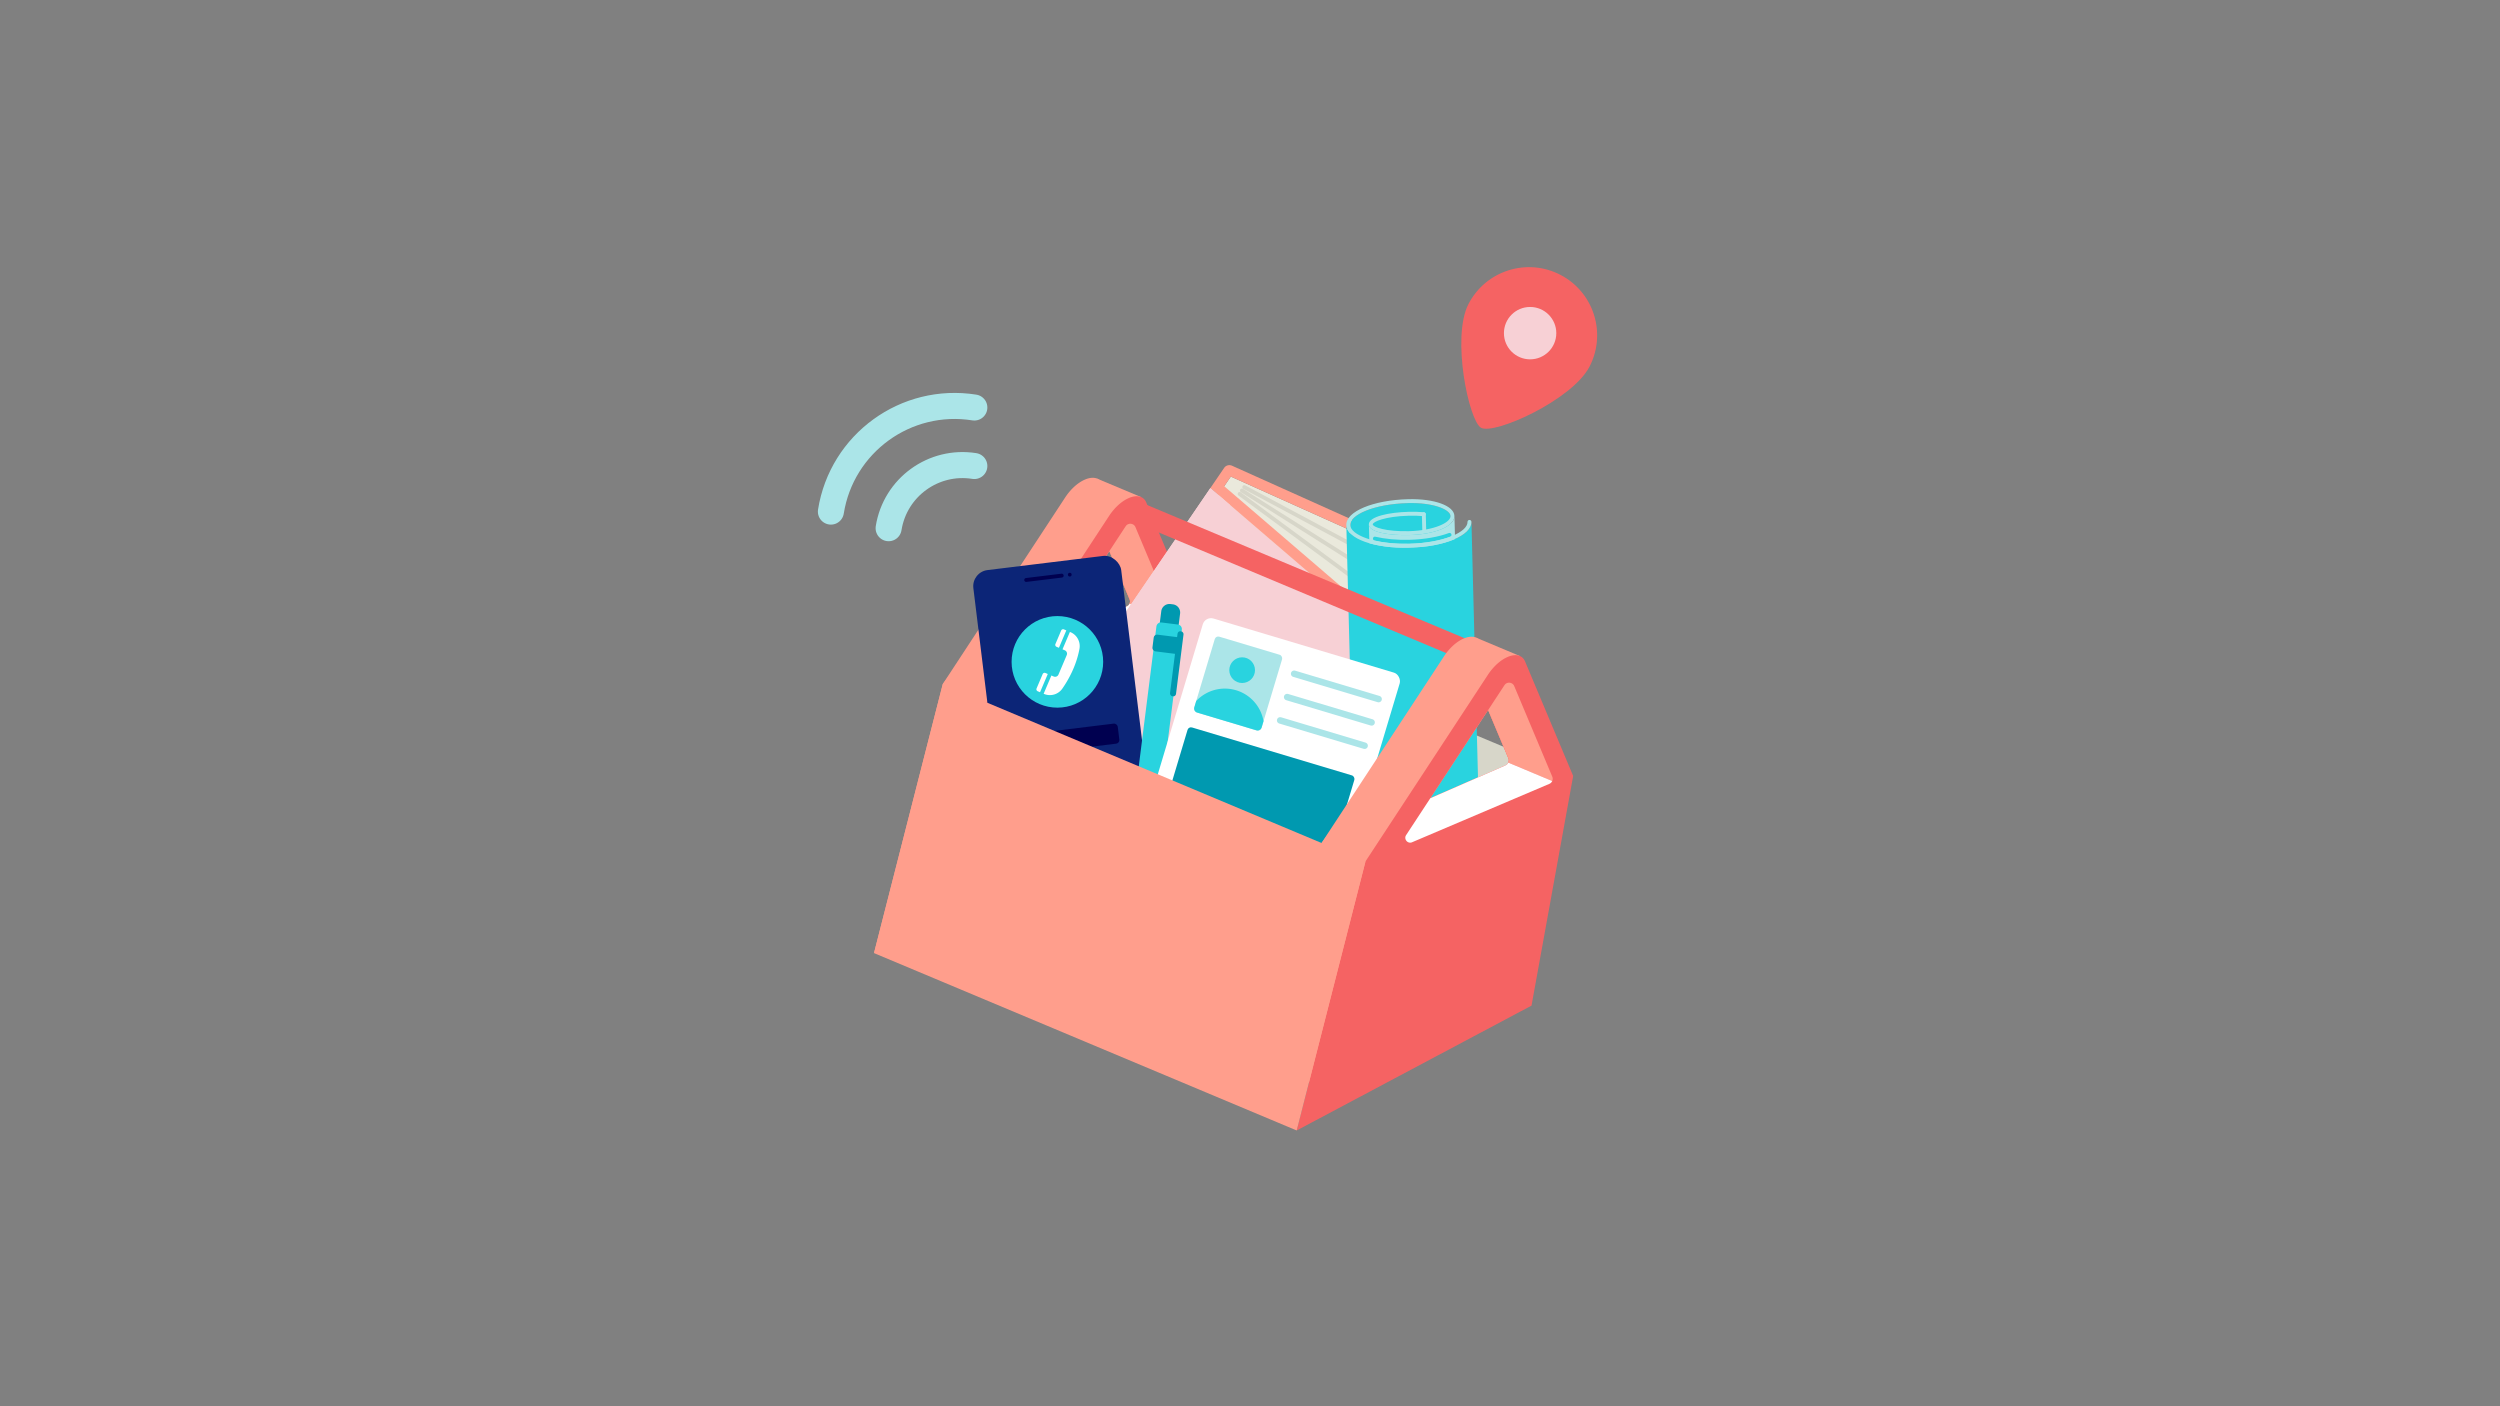 <?xml version="1.0" encoding="UTF-8"?> <svg xmlns="http://www.w3.org/2000/svg" viewBox="0 0 1920 1080"><rect x="0" y="0" width="1920" height="1080" fill="#808080" stroke="none"/><g style="isolation:isolate"><path fill="#ff9e8c" d="m861.89 408.16-1.99-4.74-4.86-11.57-8.49-20.21c-.87-1.97-2.21-3.29-3.88-4.02l-.22-.09c-6.3-2.5-16.99 3.22-24.4 14.52l-94.01 143.3-52.82 206.62 43.24-22.99 137.1-72.91 29.67-163.57 2.27-12.51.05-.27zm3.35 57.62-57.68 25.2 44.41-67.7h.01l15.53 37c.47 1.11.42 2.32-.05 3.34a4.2 4.2 0 0 1-2.22 2.16"></path><path fill="#ff9e8c" d="m842.45 367.53 33.75 14.16-118.41 157.82-33.75-14.16z"></path><path fill="#f56363" d="M880.29 385.8c-.9-2.05-2.32-3.4-4.09-4.11-5.43-2.16-14.12 1.79-21.16 10.16a47 47 0 0 0-3.25 4.36l-94 143.3-43.33 169.47-9.5 37.15 180.35-95.89 31.98-176.36zm-15.05 79.98-57.68 25.2 44.41-67.7h.01l15.53 37c.47 1.11.42 2.32-.05 3.34a4.2 4.2 0 0 1-2.22 2.16"></path><path fill="#ff9e8c" d="M901.56 476.43c0 .08-.01.15-.03.23-.01.1-.03.19-.05.29-.03.14-.07.29-.12.43-.04.14-.1.27-.16.41l-33.74-14.17c.47-1.02.52-2.23.05-3.34l-15.53-37.01 12.53-19.1c1.16-1.77 3.26-2.29 5-1.69h.02l.36.16c.11.05.22.1.33.16.17.1.33.2.48.32a4.2 4.2 0 0 1 1.33 1.74l29.22 69.58c.27.65.37 1.33.31 1.98z"></path><path fill="#fff" d="M901.2 477.79c-.21.47-.51.9-.88 1.27-.19.18-.39.35-.62.5-.11.08-.23.15-.35.21-.12.07-.24.13-.37.18L793.55 524.8c-.25.11-.5.18-.74.23-.77.15-1.52.05-2.17-.24-1.94-.86-3.04-3.37-1.64-5.5l18.57-28.31 57.68-25.2a4.2 4.2 0 0 0 2.22-2.16l33.74 14.17z"></path><path fill="#d7d6c9" d="m885.31 650.24 257.15 107.9 31.99-176.35L917.3 473.88z"></path><path fill="#eae9dc" d="m1108.58 439.41-163.32-73.38-130.22 190.86 163.32 73.38z"></path><path fill="#f7d0d5" d="m929.57 374.84 130.42 111.98-130.22 190.86L799.35 565.7z"></path><path fill="#ff9e8c" d="m945.26 366.03 163.32 73.38-.88-9.16-161.53-72.59a4.894 4.894 0 0 0-6.05 1.71l-10.55 15.47 130.42 111.98 10.33-1.68-130.11-111.71z"></path><path fill="#f7d0d5" d="M929.57 374.84 799.35 565.7l14.96 12.84 130.22-190.86z"></path><path fill="#88dbe1" d="m1059.99 486.82 10.33-1.68L940.1 676l-10.33 1.68z"></path><path fill="none" stroke="#d7d6c9" stroke-linecap="round" stroke-linejoin="round" stroke-width="3" d="m955.61 374.09 143.4 76.75m-145.19-74.12 135.63 85.55m-137.43-82.91 127.86 94.34"></path><path fill="none" stroke="#abe5e8" stroke-linecap="round" stroke-linejoin="round" stroke-width="20" d="M682.46 405.66c4.99-31.37 34.46-52.75 65.83-47.76m-110.16 35c8.35-52.49 57.66-88.28 110.16-79.93"></path><path fill="#f56363" d="M1220.76 281.55c-13.28 25.67-72.79 52.42-83.23 47.03-9.33-4.83-23.01-69.43-9.74-95.1 13.28-25.67 44.85-35.72 70.52-22.45 25.67 13.28 35.72 44.85 22.45 70.52"></path><circle cx="1175.13" cy="255.86" r="20.11" fill="#f7d0d5"></circle><rect width="114.39" height="207.38" x="758.18" y="431.67" fill="#0c2577" rx="12.46" ry="12.46" transform="rotate(-6.98 814.941 535.124)"></rect><path fill="none" stroke="#000050" stroke-linecap="round" stroke-linejoin="round" stroke-width="3" d="m788.12 445.42 27.28-3.34"></path><circle cx="821.59" cy="441.33" r="1.44" fill="#000050"></circle><circle cx="812.07" cy="508.31" r="35.17" fill="#29d3df"></circle><rect width="79.88" height="15.51" x="779.43" y="560.25" fill="#000050" rx="2.76" ry="2.76" transform="rotate(-6.98 818.961 567.709)"></rect><path fill="#fff" d="m822.13 485.5-5.02-2.13a1.62 1.62 0 0 0-2.13.86l-4.41 10.38c-.35.83.03 1.78.86 2.13l6.35 2.7c1.42.6 2.08 2.24 1.48 3.66l-6.36 14.97a2.79 2.79 0 0 1-3.66 1.48l-6.35-2.7a1.62 1.62 0 0 0-2.13.86l-4.68 11.03c-.35.83.03 1.78.86 2.13l4.83 2.05c5.07 2.15 10.95.46 14.09-4.05 4.65-6.67 10.72-17.39 13.16-30.53 1-5.37-1.87-10.71-6.89-12.84"></path><path fill="none" stroke="#29d3df" stroke-linecap="round" stroke-linejoin="round" stroke-width="3" d="m799.17 534.49 22.19-52.24"></path><path fill="#0099b0" d="m898.95 463.9 1.87.24c2.17.27 3.95 1.62 4.86 3.43.55 1.09.79 2.35.63 3.65l-1.3 10.31-14.45-1.82 1.3-10.31c.2-1.55.93-2.89 2-3.87a6.3 6.3 0 0 1 5.09-1.62z"></path><path fill="#ff9e8c" d="m872.06 608.44 19.52 2.44-.1.82-10.36 23.44-1.78 1.76-1.34-2.15-6.03-25.35z"></path><path fill="#29d3df" d="m871.96 609.24 19.52 2.46 16.18-128.21c.09-.7-.04-1.37-.33-1.96-.49-1-1.46-1.73-2.65-1.88l-12.7-1.6c-.91-.11-1.78.14-2.46.64-.73.54-1.25 1.37-1.38 2.34z"></path><rect width="21.59" height="12.93" x="885.53" y="488.32" fill="#0099b0" rx="2.55" ry="2.55" transform="rotate(-172.81 896.3 494.82)"></rect><rect width="4.63" height="50.31" x="901.5" y="484.57" fill="#0099b0" rx="2.08" ry="2.08" transform="rotate(-172.81 903.79 509.765)"></rect><ellipse cx="881.72" cy="610.47" fill="#fff" opacity=".5" rx="2.16" ry="9.84" style="mix-blend-mode:multiply" transform="rotate(-82.81 881.654 610.476)"></ellipse><path fill="#000050" d="M881.65 633.93s-.88.8-1.98.71c-1.36-.12-1.89-.78-1.89-.78l.76 3.21c.22.94 1.27 1.02 1.66.13l1.44-3.26z"></path><path fill="#29d3df" d="m1113.99 396.34.6 23.47-77.13 1.97-.48-18.62c-.19-7.55 17.7-16.09 44.65-16.78 18.91-.48 32.23 4.86 32.37 9.96z"></path><path fill="#f56363" d="M1088.65 660.82c-26.94.69-48.26-6.95-48.53-17.4s20.63-19.17 47.57-19.86c20-.51 35.24 5.03 35.44 12.88s-14.73 14.16-34.74 14.68c-14.8.38-30.81-2.01-30.97-8.14s15.71-9.34 30.51-9.72c4.11-.11 8.09 0 11.84.32.83.07 1.44.8 1.37 1.62s-.8 1.43-1.62 1.37c-3.64-.31-7.51-.41-11.51-.31-17.95.46-27.64 4.63-27.59 6.64s9.94 5.68 27.89 5.22c18.91-.48 31.94-6.5 31.81-11.6s-13.45-10.44-32.37-9.96c-26.95.69-44.84 9.23-44.65 16.78s18.5 15.16 45.45 14.47 44.84-9.23 44.65-16.78c-.02-.83.63-1.52 1.46-1.54s1.52.63 1.54 1.46c.27 10.44-20.63 19.17-47.57 19.86z"></path><path fill="#29d3df" d="m1095.01 394.76.64 24.85c-4.15.56-8.55.91-13.13 1.03-10.41.27-19.97-.71-27.82-2.62l-.5-19.45c5.22-3.39 16.7-5.21 27.61-5.49 4.11-.11 8.09 0 11.84.33.73.06 1.3.65 1.36 1.36z"></path><path fill="#abe5e8" d="m1117.01 396.27.6 23.47-65.83 1.68-.48-18.62c.16 6.14 16.16 8.52 30.97 8.14 20-.51 34.94-6.82 34.74-14.67"></path><path fill="none" stroke="#29d3df" stroke-linecap="round" stroke-linejoin="round" stroke-width="3" d="M1113.23 410.78c-7.96 2.99-18.84 4.98-30.88 5.29-9.86.25-18.99-.66-26.43-2.42"></path><path fill="#29d3df" d="m1130.07 400.78 6.15 240.18c.27 10.44-20.63 19.16-47.57 19.85s-48.25-6.96-48.52-17.39l-6.15-240.18c.27 10.45 21.58 18.08 48.52 17.39s47.84-9.41 47.57-19.85"></path><path fill="#abe5e8" d="M1082.5 420.64c-26.94.69-48.26-6.95-48.53-17.4s20.63-19.17 47.57-19.86c20-.51 35.24 5.03 35.44 12.88s-14.73 14.16-34.74 14.68c-14.8.38-30.81-2.01-30.97-8.14s15.71-9.34 30.51-9.72c4.11-.11 8.09 0 11.84.32.83.07 1.44.8 1.37 1.62s-.81 1.43-1.62 1.37c-3.64-.31-7.51-.41-11.51-.31-17.95.46-27.64 4.63-27.59 6.64s9.94 5.68 27.89 5.22c18.91-.48 31.94-6.5 31.81-11.6s-13.45-10.44-32.37-9.96c-26.95.69-44.84 9.23-44.65 16.78s18.5 15.16 45.45 14.47 44.84-9.23 44.65-16.78c-.02-.83.63-1.52 1.46-1.54s1.52.63 1.54 1.46c.27 10.44-20.63 19.17-47.57 19.86z"></path><path fill="none" stroke="#abe5e8" stroke-linecap="round" stroke-linejoin="round" stroke-width="3" d="m1093.51 394.99.33 12.92"></path><path fill="none" stroke="#f56363" stroke-linecap="round" stroke-linejoin="round" stroke-width="16" d="m872.68 393.03 289.29 121.4"></path><rect width="157.89" height="198.43" x="893.83" y="491.61" fill="#fff" rx="6.64" ry="6.64" transform="rotate(16.69 972.72 590.793)"></rect><rect width="53.97" height="60.72" x="923.89" y="494.62" fill="#abe5e8" rx="2.76" ry="2.76" transform="rotate(16.69 950.806 524.96)"></rect><circle cx="953.97" cy="514.68" r="9.87" fill="#29d3df"></circle><path fill="#29d3df" d="m970.38 553.88-1.42 4.75a3.334 3.334 0 0 1-4.15 2.23l-45.32-13.59a3.35 3.35 0 0 1-2.32-3.82l1.52-5.07c7.56-8.08 19.33-11.65 30.65-8.26s19.18 12.85 21.05 23.76z"></path><path fill="none" stroke="#abe5e8" stroke-linecap="round" stroke-linejoin="round" stroke-width="5" d="m993.91 517.45 64.85 19.44m-75.59 16.38 64.85 19.44m-59.48-37.35 64.85 19.44"></path><rect width="133.74" height="90.79" x="896.99" y="575.18" fill="#0099b0" rx="2.76" ry="2.76" transform="rotate(16.69 963.813 620.513)"></rect><path fill="#ff9e8c" d="m1152.79 530.22-1.99-4.74-4.86-11.57-8.49-20.21c-.87-1.97-2.21-3.29-3.88-4.02l-.22-.09c-6.3-2.5-16.99 3.22-24.4 14.52l-94.01 143.3-52.82 206.62 43.24-22.99 137.1-72.91 29.67-163.57 2.27-12.51.05-.27zm3.35 57.62-57.68 25.2 44.41-67.7h.01l15.53 37c.47 1.11.42 2.32-.05 3.34a4.2 4.2 0 0 1-2.22 2.16"></path><path fill="#ff9e8c" d="m1133.35 489.6 33.75 14.16-118.41 157.81-33.75-14.16z"></path><path fill="#f56363" d="M1171.19 507.86c-.9-2.05-2.32-3.4-4.09-4.11-5.43-2.16-14.12 1.79-21.16 10.16a47 47 0 0 0-3.25 4.36l-94 143.3-43.33 169.47-9.5 37.15 180.35-95.89 31.98-176.36zm-15.05 79.98-57.68 25.2 44.41-67.7h.01l15.53 37c.47 1.11.42 2.32-.05 3.34a4.2 4.2 0 0 1-2.22 2.16"></path><path fill="#ff9e8c" d="M1192.46 598.49c0 .08-.01.15-.03.23-.01.1-.03.19-.05.29-.03.14-.07.29-.12.43-.04.14-.1.27-.16.41l-33.74-14.17c.47-1.02.52-2.23.05-3.34l-15.53-37.01 12.53-19.1c1.16-1.77 3.26-2.29 5-1.69h.02l.36.16c.11.05.22.1.33.16.17.1.33.2.48.32a4.2 4.2 0 0 1 1.33 1.74l29.22 69.58c.27.65.37 1.33.31 1.98z"></path><path fill="#fff" d="M1192.1 599.85c-.21.47-.51.9-.88 1.27-.19.18-.39.35-.62.5-.11.08-.23.15-.35.21-.12.07-.24.13-.37.18l-105.43 44.85c-.25.11-.5.18-.74.23-.77.15-1.52.05-2.17-.24-1.94-.86-3.04-3.37-1.64-5.5l18.57-28.31 57.68-25.2a4.2 4.2 0 0 0 2.22-2.16l33.74 14.17z"></path><path fill="#ff9e8c" d="M671.22 731.97 995.86 868.2l52.83-206.62-324.64-136.23z"></path></g></svg> 